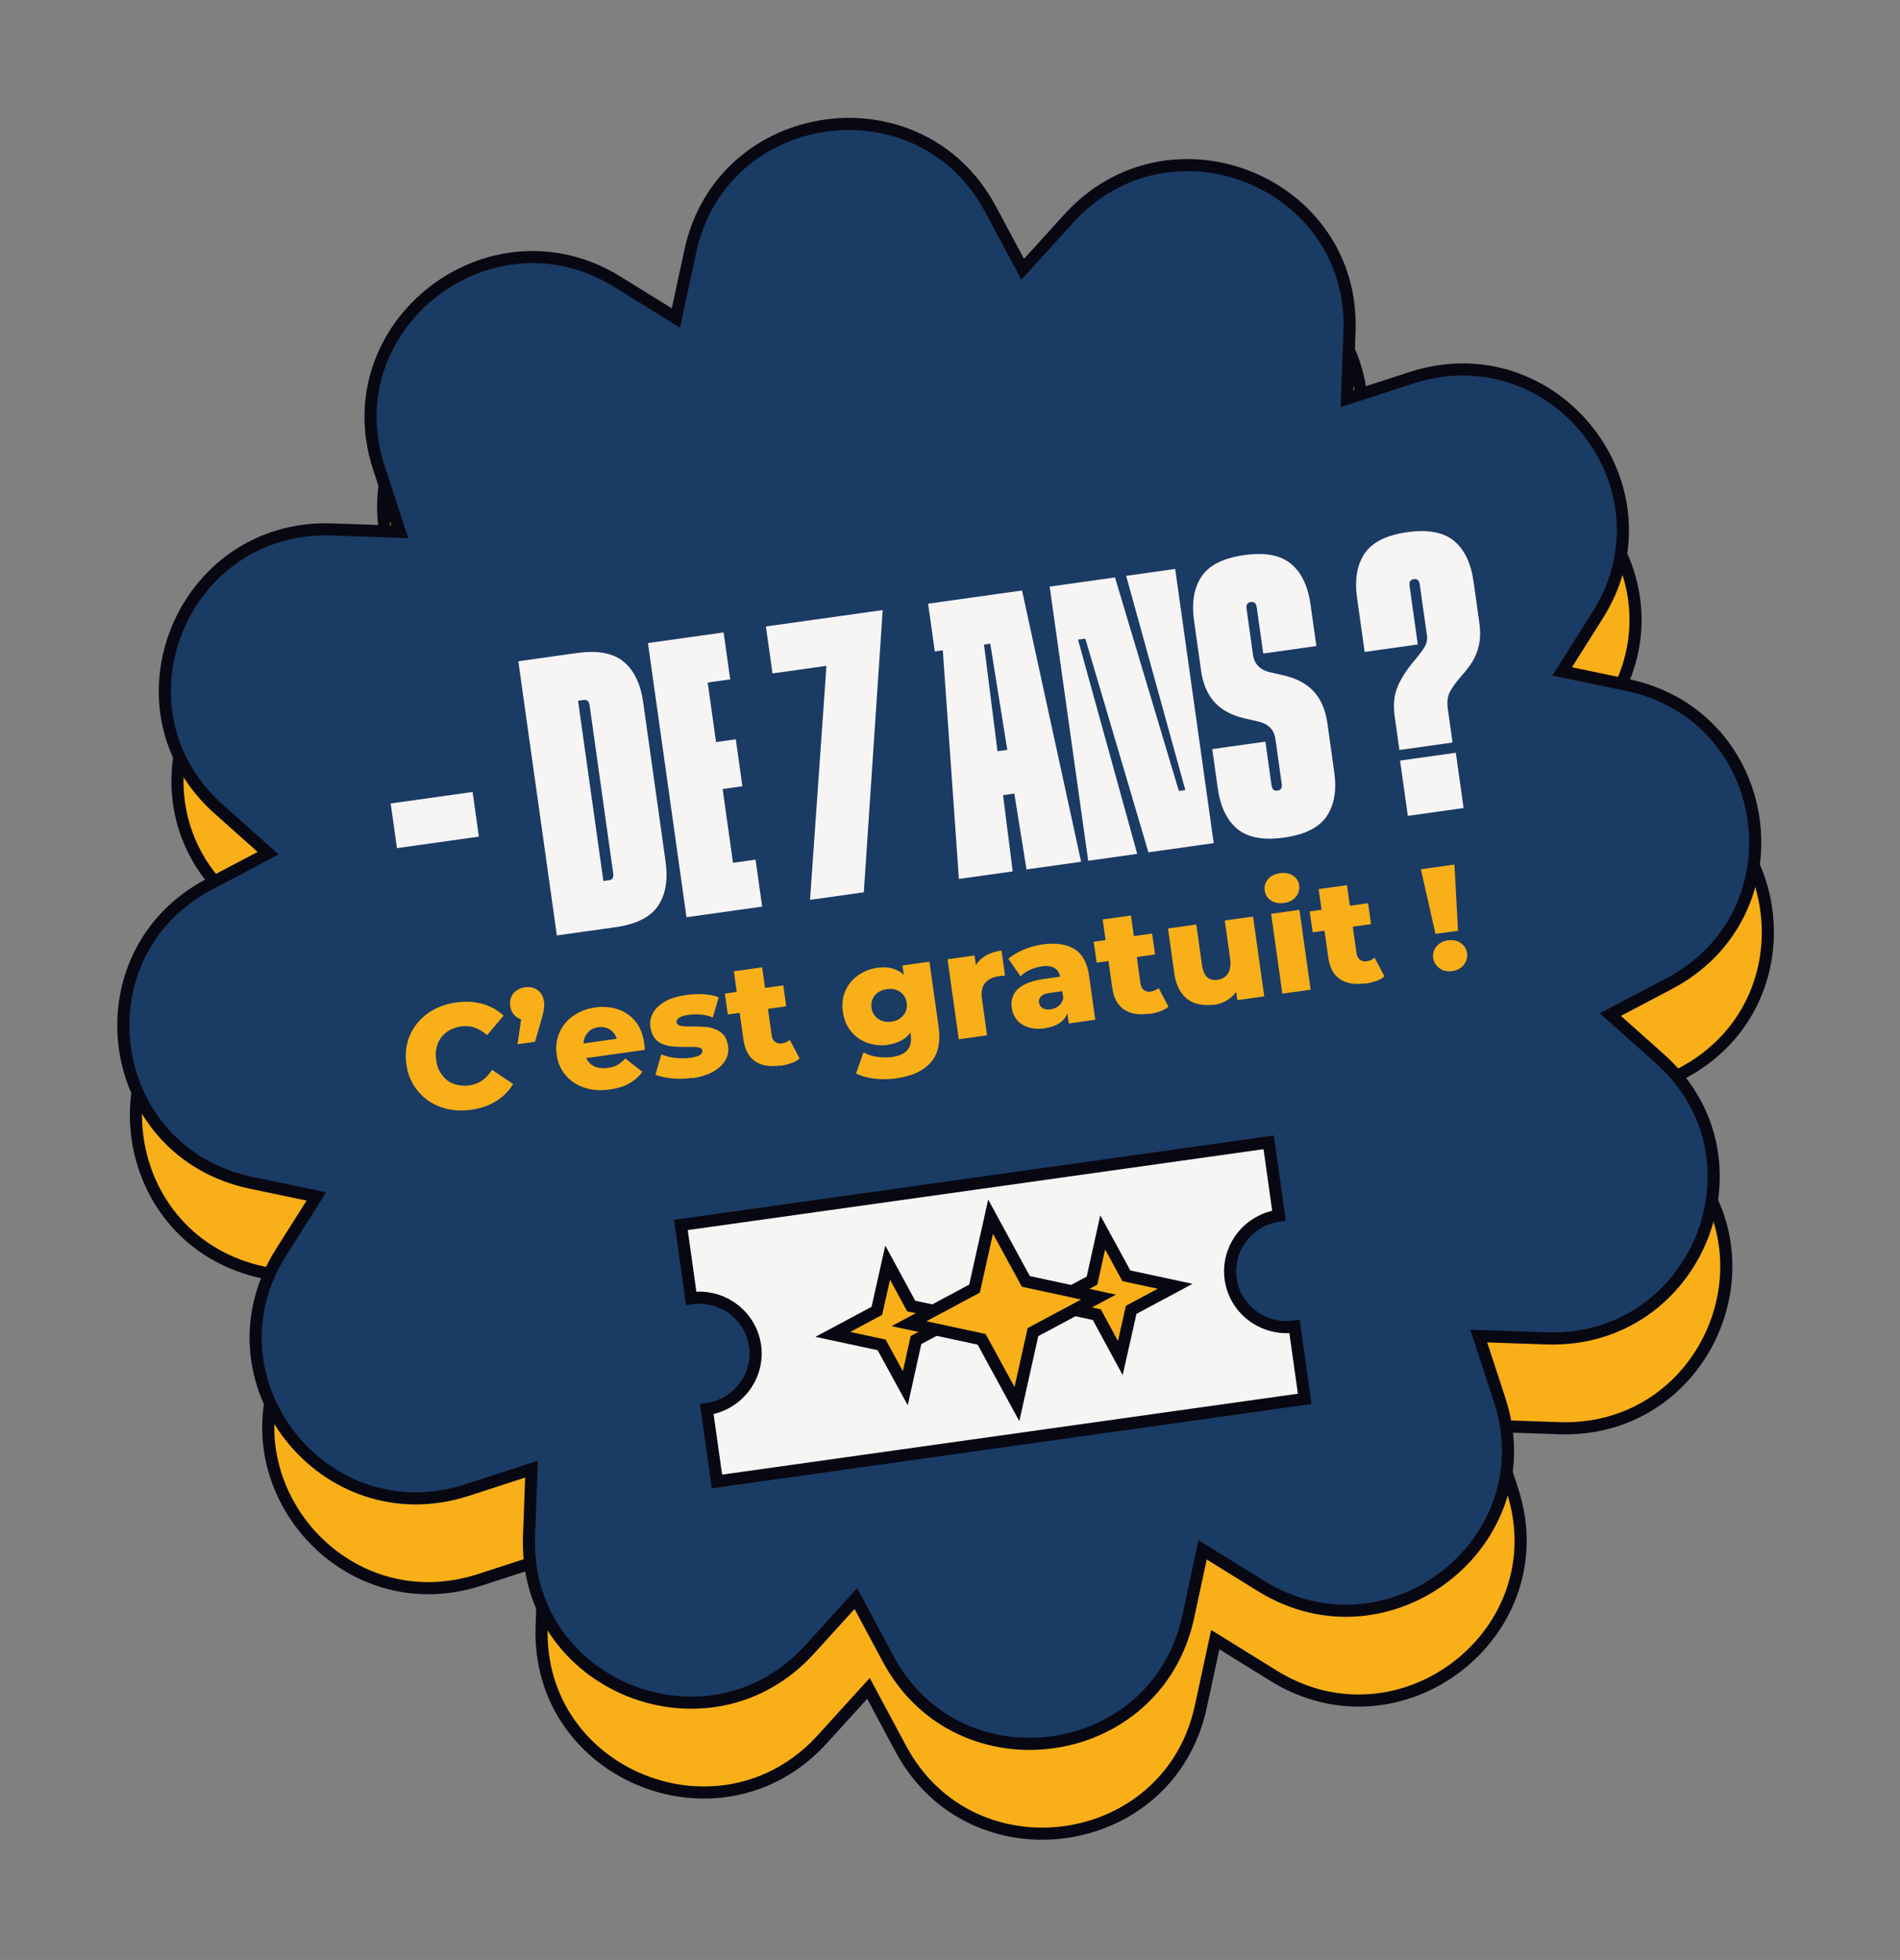 <svg width="190" height="196" viewBox="0 0 190 196" fill="none" xmlns="http://www.w3.org/2000/svg">
<rect x="0" y="0" width="190" height="196" fill="#808080" stroke="none"/>
<g clip-path="url(#clip0_266_6600)">
<path d="M100.301 29.873L103.531 35.908L108.151 30.822C118.248 19.71 136.778 27.183 136.213 42.143L135.964 48.85L142.398 46.762C156.741 42.111 169.051 57.847 161.004 70.539L157.477 76.122L163.976 77.478C178.751 80.557 181.528 100.319 168.173 107.35L162.3 110.444L167.229 114.84C178.462 124.822 170.966 143.342 155.896 142.823L149.136 142.589L151.223 148.968C155.889 163.193 140.136 175.483 127.368 167.585L121.525 163.968L120.083 170.66C116.94 185.299 97.15 188.079 90.078 174.876L86.847 168.841L82.228 173.928C72.13 185.039 53.6 177.566 54.165 162.607L54.414 155.899L47.98 157.987C33.637 162.638 21.327 146.902 29.374 134.21L32.901 128.627L26.403 127.271C11.627 124.192 8.85 104.43 22.205 97.399L28.078 94.305L23.149 89.909C11.916 79.927 19.413 61.407 34.482 61.926L41.242 62.16L39.155 55.781C34.489 41.556 50.242 29.266 63.01 37.164L68.853 40.781L70.295 34.089C73.438 19.451 93.228 16.67 100.301 29.873Z" fill="#F8AF18" stroke="#080813" stroke-width="1.21" stroke-miterlimit="10"/>
<path d="M99.039 20.891L102.269 26.927L106.889 21.84C116.986 10.729 135.516 18.201 134.951 33.161L134.702 39.869L141.136 37.781C155.479 33.13 167.789 48.866 159.742 61.558L156.216 67.141L162.714 68.497C177.489 71.576 180.266 91.338 166.911 98.369L161.038 101.463L165.967 105.858C177.2 115.841 169.704 134.361 154.634 133.842L147.874 133.608L149.962 139.987C154.628 154.212 138.875 166.502 126.106 158.604L120.263 154.987L118.822 161.679C115.678 176.317 95.888 179.098 88.816 165.895L85.586 159.86L80.966 164.946C70.868 176.058 52.339 168.585 52.904 153.625L53.152 146.918L46.719 149.006C32.375 153.657 20.065 137.921 28.112 125.229L31.639 119.645L25.141 118.29C10.365 115.211 7.589 95.449 20.943 88.418L26.816 85.324L21.887 80.928C10.654 70.946 18.151 52.426 33.221 52.944L39.981 53.179L37.893 46.8C33.227 32.575 48.98 20.285 61.749 28.183L67.591 31.8L69.033 25.108C72.177 10.469 91.966 7.689 99.039 20.891Z" fill="#1A3B64" stroke="#080813" stroke-width="1.21" stroke-miterlimit="10"/>
<path d="M47.114 110.982C46.291 111.097 45.516 111.073 44.772 110.91C44.044 110.746 43.383 110.455 42.806 110.052C42.229 109.649 41.754 109.132 41.366 108.52C40.978 107.907 40.745 107.206 40.635 106.42C40.525 105.635 40.571 104.894 40.759 104.201C40.947 103.507 41.278 102.877 41.721 102.331C42.164 101.785 42.72 101.323 43.374 100.964C44.045 100.603 44.783 100.366 45.606 100.25C46.56 100.116 47.455 100.157 48.26 100.394C49.062 100.615 49.773 101.016 50.354 101.568L48.715 103.517C48.315 103.172 47.911 102.929 47.486 102.772C47.062 102.614 46.587 102.581 46.094 102.65C45.666 102.71 45.281 102.831 44.956 103.027C44.612 103.209 44.346 103.463 44.117 103.746C43.907 104.042 43.754 104.381 43.656 104.761C43.559 105.142 43.55 105.56 43.612 106.002C43.674 106.444 43.798 106.843 43.996 107.182C44.195 107.522 44.436 107.805 44.72 108.032C45.003 108.259 45.343 108.411 45.724 108.491C46.104 108.571 46.51 108.598 46.921 108.54C47.415 108.47 47.845 108.31 48.227 108.039C48.608 107.769 48.929 107.424 49.203 106.985L51.315 108.406C50.892 109.1 50.334 109.662 49.625 110.112C48.917 110.562 48.084 110.845 47.114 110.982Z" fill="#F8AF18"/>
<path d="M51.748 104.442L52.329 100.457L52.947 101.988C52.453 102.057 52.021 101.968 51.667 101.717C51.313 101.467 51.094 101.097 51.025 100.607C50.956 100.116 51.063 99.684 51.334 99.345C51.622 99.004 51.996 98.802 52.489 98.733C52.983 98.663 53.398 98.755 53.752 99.005C54.106 99.256 54.328 99.642 54.397 100.133C54.416 100.264 54.436 100.411 54.424 100.563C54.412 100.714 54.402 100.883 54.364 101.088C54.325 101.294 54.261 101.553 54.159 101.901L53.506 104.178L51.73 104.428L51.748 104.442Z" fill="#F8AF18"/>
<path d="M60.97 108.951C60.016 109.085 59.168 109.021 58.41 108.76C57.652 108.5 57.024 108.088 56.558 107.519C56.076 106.953 55.779 106.277 55.667 105.476C55.554 104.674 55.653 103.943 55.944 103.268C56.235 102.593 56.692 102.029 57.318 101.59C57.945 101.152 58.676 100.866 59.515 100.748C60.305 100.637 61.051 100.699 61.753 100.917C62.457 101.152 63.032 101.538 63.514 102.104C63.996 102.671 64.282 103.398 64.407 104.281C64.42 104.379 64.436 104.494 64.455 104.625C64.473 104.756 64.473 104.872 64.473 104.989L58.09 105.886L57.883 104.414L62.769 103.727L61.757 104.286C61.706 103.927 61.613 103.623 61.426 103.365C61.241 103.124 61.014 102.939 60.747 102.827C60.479 102.714 60.172 102.674 59.826 102.723C59.481 102.771 59.21 102.876 58.97 103.077C58.744 103.258 58.576 103.499 58.465 103.781C58.354 104.064 58.334 104.4 58.385 104.76L58.444 105.186C58.499 105.578 58.63 105.91 58.834 106.165C59.037 106.42 59.3 106.617 59.633 106.72C59.966 106.824 60.34 106.854 60.767 106.794C61.162 106.739 61.501 106.641 61.764 106.487C62.028 106.334 62.282 106.114 62.53 105.846L64.226 107.176C63.908 107.654 63.474 108.032 62.931 108.342C62.404 108.65 61.743 108.843 60.97 108.951Z" fill="#F8AF18"/>
<path d="M69.228 107.791C68.537 107.888 67.867 107.899 67.189 107.844C66.524 107.77 65.97 107.648 65.543 107.475L66.129 105.44C66.54 105.616 67.009 105.734 67.538 105.793C68.066 105.852 68.569 105.848 69.046 105.781C69.523 105.714 69.845 105.619 70.012 105.495C70.179 105.372 70.26 105.227 70.237 105.063C70.214 104.9 70.115 104.797 69.925 104.757C69.735 104.717 69.512 104.681 69.211 104.69C68.911 104.699 68.608 104.692 68.255 104.691C67.903 104.691 67.565 104.671 67.208 104.638C66.851 104.605 66.52 104.518 66.217 104.394C65.915 104.269 65.65 104.056 65.444 103.785C65.238 103.514 65.103 103.149 65.041 102.707C64.969 102.2 65.053 101.721 65.311 101.285C65.552 100.851 65.95 100.461 66.51 100.149C67.07 99.836 67.761 99.623 68.6 99.505C69.159 99.426 69.742 99.394 70.334 99.428C70.926 99.461 71.442 99.556 71.869 99.729L71.281 101.747C70.853 101.574 70.438 101.482 70.032 101.455C69.625 101.429 69.24 101.433 68.878 101.484C68.401 101.551 68.079 101.646 67.898 101.789C67.716 101.931 67.636 102.076 67.657 102.223C67.677 102.37 67.778 102.489 67.954 102.548C68.13 102.607 68.37 102.64 68.656 102.65C68.943 102.659 69.26 102.648 69.596 102.651C69.948 102.652 70.286 102.671 70.643 102.704C71 102.737 71.331 102.824 71.636 102.965C71.941 103.106 72.204 103.302 72.407 103.557C72.613 103.829 72.746 104.177 72.81 104.635C72.879 105.126 72.793 105.588 72.536 106.025C72.295 106.459 71.878 106.835 71.337 107.161C70.777 107.473 70.071 107.706 69.199 107.828L69.228 107.791Z" fill="#F8AF18"/>
<path d="M72.783 101.453L72.489 99.359L78.329 98.538L78.623 100.632L72.783 101.453ZM78.029 106.554C76.993 106.7 76.152 106.568 75.522 106.139C74.875 105.713 74.487 104.983 74.344 103.969L73.384 97.131L76.213 96.733L77.172 103.555C77.211 103.833 77.325 104.051 77.513 104.191C77.7 104.332 77.909 104.386 78.156 104.351C78.501 104.303 78.769 104.181 78.977 103.985L79.96 105.849C79.753 106.045 79.473 106.201 79.136 106.315C78.8 106.429 78.445 106.529 78.067 106.582L78.029 106.554Z" fill="#F8AF18"/>
<path d="M88.795 104.491C88.088 104.591 87.407 104.519 86.755 104.294C86.102 104.069 85.561 103.678 85.118 103.156C84.676 102.634 84.399 101.973 84.288 101.187C84.178 100.402 84.262 99.69 84.544 99.066C84.825 98.443 85.24 97.934 85.805 97.538C86.354 97.144 86.989 96.888 87.713 96.786C88.436 96.684 88.998 96.739 89.53 96.948C90.063 97.156 90.482 97.514 90.809 98.052C91.137 98.59 91.369 99.292 91.494 100.175C91.618 101.058 91.587 101.797 91.421 102.404C91.255 103.011 90.936 103.49 90.496 103.818C90.055 104.147 89.484 104.378 88.793 104.475L88.795 104.491ZM89.751 107.827C88.977 107.935 88.226 107.958 87.509 107.875C86.777 107.794 86.148 107.616 85.606 107.342L86.35 105.235C86.716 105.451 87.173 105.603 87.688 105.681C88.202 105.759 88.707 105.771 89.184 105.704C89.941 105.598 90.477 105.356 90.76 104.982C91.059 104.607 91.157 104.109 91.068 103.471L90.934 102.522L90.767 100.26L90.45 98.003L90.246 96.547L92.944 96.168L93.861 102.695C94.072 104.2 93.82 105.387 93.098 106.222C92.377 107.057 91.262 107.598 89.748 107.81L89.751 107.827ZM89.141 102.174C89.486 102.125 89.773 102.018 90.016 101.834C90.258 101.65 90.447 101.44 90.56 101.174C90.674 100.907 90.717 100.618 90.671 100.291C90.625 99.963 90.504 99.697 90.321 99.472C90.139 99.248 89.897 99.081 89.616 98.987C89.334 98.894 89.029 98.87 88.683 98.918C88.338 98.967 88.051 99.074 87.806 99.242C87.561 99.41 87.375 99.636 87.261 99.902C87.148 100.168 87.105 100.458 87.151 100.785C87.197 101.112 87.318 101.379 87.501 101.604C87.683 101.828 87.924 101.994 88.206 102.088C88.488 102.182 88.812 102.22 89.141 102.174Z" fill="#F8AF18"/>
<path d="M95.876 103.913L94.754 95.93L97.452 95.551L97.779 97.874L97.292 97.275C97.437 96.637 97.77 96.14 98.271 95.769C98.773 95.398 99.394 95.161 100.15 95.055L100.504 97.574C100.371 97.576 100.253 97.576 100.171 97.588C100.072 97.601 99.974 97.615 99.858 97.631C99.283 97.712 98.843 97.924 98.524 98.286C98.206 98.648 98.097 99.18 98.193 99.867L98.708 103.532L95.878 103.929L95.876 103.913Z" fill="#F8AF18"/>
<path d="M104.514 102.833C103.873 102.923 103.314 102.885 102.84 102.734C102.366 102.584 101.979 102.338 101.696 101.994C101.412 101.65 101.24 101.258 101.173 100.783C101.104 100.292 101.176 99.849 101.372 99.454C101.568 99.059 101.924 98.726 102.425 98.472C102.924 98.202 103.585 98.009 104.424 97.891L106.332 97.623L106.537 99.079L105.023 99.291C104.562 99.356 104.259 99.465 104.099 99.638C103.939 99.811 103.867 100.021 103.902 100.266C103.936 100.512 104.063 100.694 104.264 100.816C104.466 100.938 104.741 100.982 105.07 100.936C105.382 100.892 105.65 100.771 105.877 100.589C106.103 100.407 106.266 100.134 106.337 99.807L106.86 100.785C106.79 101.362 106.552 101.812 106.163 102.151C105.774 102.489 105.219 102.717 104.512 102.816L104.514 102.833ZM106.881 102.367L106.672 100.878L106.422 100.529L106.038 97.797C105.976 97.356 105.796 97.031 105.482 96.825C105.168 96.618 104.724 96.564 104.132 96.647C103.737 96.703 103.368 96.821 102.989 96.991C102.61 97.161 102.29 97.39 102.057 97.639L100.836 95.876C101.255 95.517 101.766 95.211 102.384 94.958C103.003 94.704 103.633 94.532 104.258 94.444C105.574 94.259 106.619 94.413 107.426 94.9C108.232 95.387 108.725 96.269 108.904 97.545L109.527 101.978L106.895 102.348L106.881 102.367Z" fill="#F8AF18"/>
<path d="M109.666 96.27L109.372 94.176L115.212 93.356L115.506 95.45L109.666 96.27ZM114.912 101.372C113.876 101.517 113.035 101.385 112.405 100.957C111.758 100.53 111.37 99.801 111.227 98.787L110.266 91.948L113.096 91.551L114.055 98.373C114.094 98.651 114.208 98.868 114.396 99.009C114.583 99.149 114.792 99.203 115.039 99.169C115.384 99.12 115.652 98.999 115.86 98.803L116.843 100.667C116.636 100.863 116.355 101.019 116.019 101.133C115.683 101.247 115.328 101.347 114.95 101.4L114.912 101.372Z" fill="#F8AF18"/>
<path d="M121.36 100.466C120.702 100.558 120.092 100.51 119.547 100.337C118.984 100.149 118.534 99.812 118.162 99.314C117.79 98.815 117.546 98.149 117.428 97.315L116.801 92.849L119.63 92.451L120.193 96.459C120.281 97.081 120.458 97.506 120.725 97.736C120.992 97.965 121.34 98.05 121.767 97.99C122.047 97.95 122.285 97.85 122.496 97.687C122.708 97.524 122.862 97.302 122.954 97.005C123.047 96.709 123.078 96.337 123.016 95.896L122.476 92.051L125.306 91.654L126.427 99.637L123.73 100.016L123.412 97.758L124.028 98.322C123.832 98.951 123.499 99.448 123.014 99.816C122.529 100.185 121.974 100.413 121.365 100.498L121.36 100.466Z" fill="#F8AF18"/>
<path d="M128.403 90.301C127.894 90.372 127.445 90.285 127.093 90.051C126.742 89.817 126.527 89.48 126.467 89.055C126.407 88.629 126.523 88.263 126.795 87.924C127.068 87.602 127.475 87.395 127.985 87.323C128.495 87.252 128.941 87.322 129.293 87.557C129.644 87.791 129.857 88.111 129.915 88.52C129.972 88.929 129.863 89.345 129.592 89.683C129.32 90.022 128.93 90.227 128.403 90.301ZM128.235 99.366L127.113 91.383L129.942 90.985L131.064 98.969L128.235 99.366Z" fill="#F8AF18"/>
<path d="M131.266 93.235L130.971 91.141L136.811 90.32L137.105 92.415L131.266 93.235ZM136.512 98.337C135.475 98.482 134.635 98.35 134.004 97.922C133.357 97.495 132.969 96.766 132.827 95.752L131.866 88.913L134.696 88.516L135.654 95.338C135.693 95.616 135.808 95.833 135.995 95.974C136.183 96.114 136.392 96.168 136.638 96.133C136.984 96.085 137.252 95.964 137.459 95.768L138.442 97.632C138.235 97.828 137.955 97.984 137.619 98.098C137.283 98.212 136.928 98.312 136.549 98.365L136.512 98.337Z" fill="#F8AF18"/>
<path d="M145.229 97.112C144.735 97.181 144.304 97.091 143.947 96.825C143.591 96.558 143.376 96.221 143.316 95.796C143.256 95.37 143.37 94.987 143.642 94.649C143.913 94.31 144.303 94.105 144.797 94.036C145.29 93.967 145.722 94.056 146.076 94.307C146.43 94.557 146.645 94.894 146.705 95.319C146.765 95.745 146.651 96.128 146.382 96.483C146.113 96.837 145.723 97.042 145.229 97.112ZM143.549 93.394L142.087 86.927L145.443 86.455L145.803 93.077L143.549 93.394Z" fill="#F8AF18"/>
<path d="M51.832 66.127L57.688 65.305C59.778 65.011 61.329 65.31 62.374 66.181C63.419 67.052 64.064 68.412 64.321 70.245L66.555 86.146C66.813 87.978 66.566 89.447 65.804 90.589C65.04 91.714 63.63 92.429 61.541 92.723L55.685 93.546L51.832 66.127ZM61.27 87.806C61.338 87.696 61.346 87.512 61.313 87.283L58.969 70.596C58.937 70.367 58.878 70.192 58.782 70.105C58.686 70.019 58.545 69.972 58.365 69.997L57.805 70.076L60.339 88.104L60.898 88.025C61.079 88 61.203 87.932 61.27 87.806Z" fill="#F7F4F4"/>
<path d="M64.795 64.306L72.362 63.243L73.022 67.938L70.768 68.254L73.301 86.282L75.555 85.966L76.215 90.661L68.648 91.724L64.795 64.306ZM68.825 74.6L73.579 73.932L74.239 78.627L69.484 79.295L68.825 74.6Z" fill="#F7F4F4"/>
<path d="M82.629 66.588L77.25 67.344L76.59 62.649L88.27 61.007L86.381 89.232L81.002 89.988L82.645 66.585L82.629 66.588Z" fill="#F7F4F4"/>
<path d="M101.269 87.14L95.89 87.896L94.272 64.918L98.389 64.373L101.269 87.14ZM92.827 60.367L102.204 59.05L108.112 86.179L102.651 86.946L99.025 64.367L93.481 65.146L92.81 60.369L92.827 60.367ZM98.942 75.239L101.706 74.851L102.322 79.235L99.559 79.623L98.942 75.239Z" fill="#F7F4F4"/>
<path d="M108.533 63.865L105.753 64.256L104.967 58.661L111.498 57.743L117.887 79.1L120.585 78.721L121.371 84.316L114.84 85.233L108.533 63.865ZM105.67 63.667L107.644 63.39L113.722 85.39L108.819 86.079L105.67 63.667ZM112.616 57.586L117.519 56.897L120.668 79.31L118.694 79.587L112.616 57.586Z" fill="#F7F4F4"/>
<path d="M123.721 82.885C122.676 82.014 122.032 80.653 121.775 78.821L121.225 74.911L126.539 74.164L127.144 78.467C127.176 78.696 127.234 78.871 127.33 78.958C127.426 79.044 127.567 79.091 127.748 79.066C127.929 79.04 128.053 78.973 128.12 78.847C128.188 78.737 128.196 78.552 128.163 78.323L127.54 73.89C127.474 73.415 127.287 73.041 126.994 72.749C126.702 72.456 126.286 72.248 125.751 72.139L124.451 71.838C123.167 71.535 122.17 71.008 121.456 70.224C120.742 69.44 120.292 68.386 120.106 67.061L119.407 62.087C119.149 60.255 119.396 58.786 120.158 57.645C120.923 56.519 122.332 55.804 124.421 55.511C126.51 55.217 128.062 55.516 129.107 56.387C130.152 57.258 130.796 58.619 131.054 60.451L131.638 64.606L126.324 65.353L125.685 60.805C125.653 60.576 125.595 60.401 125.499 60.314C125.403 60.227 125.262 60.18 125.081 60.206C124.9 60.231 124.775 60.299 124.709 60.425C124.641 60.535 124.633 60.719 124.665 60.948L125.304 65.496C125.371 65.971 125.558 66.345 125.85 66.637C126.143 66.93 126.558 67.138 127.093 67.246L128.394 67.547C129.678 67.851 130.675 68.378 131.389 69.162C132.103 69.946 132.553 71 132.739 72.325L133.422 77.184C133.679 79.016 133.433 80.486 132.671 81.627C131.906 82.752 130.497 83.467 128.407 83.761C126.318 84.054 124.766 83.755 123.721 82.885Z" fill="#F7F4F4"/>
<path d="M139.78 68.6C140.165 67.762 140.715 66.9 141.465 66.028C141.924 65.479 142.264 65.031 142.467 64.686C142.67 64.34 142.751 63.962 142.696 63.569L141.986 58.514C141.954 58.285 141.895 58.11 141.799 58.023C141.703 57.937 141.563 57.89 141.382 57.915C141.201 57.941 141.076 58.008 141.01 58.134C140.941 58.244 140.934 58.428 140.966 58.657L141.78 64.449L136.466 65.195L135.708 59.797C135.45 57.965 135.697 56.495 136.459 55.354C137.223 54.229 138.633 53.514 140.722 53.22C142.811 52.926 144.363 53.226 145.408 54.096C146.453 54.967 147.097 56.328 147.355 58.16L147.927 62.234C148.051 63.117 148.042 63.886 147.882 64.542C147.739 65.196 147.512 65.728 147.238 66.167C146.964 66.606 146.597 67.092 146.132 67.607C145.597 68.216 145.22 68.753 144.981 69.204C144.745 69.671 144.689 70.229 144.785 70.916L145.254 74.253L139.941 75L139.472 71.663C139.304 70.469 139.411 69.436 139.796 68.598L139.78 68.6ZM140.006 76.059L145.582 75.275L146.359 80.804L140.783 81.588L140.006 76.059Z" fill="#F7F4F4"/>
<path d="M39.068 80.349L47.261 79.198L47.888 83.664L39.696 84.815L39.068 80.349Z" fill="#F7F4F4"/>
<path d="M127.897 121.567L126.867 114.239L68.09 122.498L69.12 129.827C72.212 129.392 75.079 131.525 75.509 134.584C75.938 137.643 73.771 140.484 70.678 140.918L71.694 148.149L130.472 139.89L129.456 132.659C126.363 133.094 123.497 130.961 123.067 127.902C122.637 124.842 124.805 122.002 127.897 121.567Z" fill="#F7F4F4" stroke="#080813" stroke-width="1.21" stroke-miterlimit="10"/>
<path d="M110.268 123.244L112.639 127.582L117.517 128.631L113.117 130.985L112.033 135.808L109.679 131.468L104.801 130.418L109.201 128.065L110.268 123.244Z" fill="#F8AF18" stroke="#080813" stroke-width="1.21" stroke-miterlimit="10"/>
<path d="M88.767 126.265L91.121 130.605L95.999 131.655L91.599 134.008L90.532 138.829L88.161 134.491L83.283 133.442L87.683 131.089L88.767 126.265Z" fill="#F8AF18" stroke="#080813" stroke-width="1.21" stroke-miterlimit="10"/>
<path d="M99.058 121.666L102.585 128.144L109.85 129.709L103.297 133.215L101.692 140.414L98.165 133.936L90.899 132.372L97.452 128.865L99.058 121.666Z" fill="#F8AF18" stroke="#080813" stroke-width="1.21" stroke-miterlimit="10"/>
</g>
<defs>
<clipPath id="clip0_266_6600">
<rect width="166.437" height="174.269" fill="white" transform="translate(0.031 23.159) rotate(-7.999)"/>
</clipPath>
</defs>
</svg>
